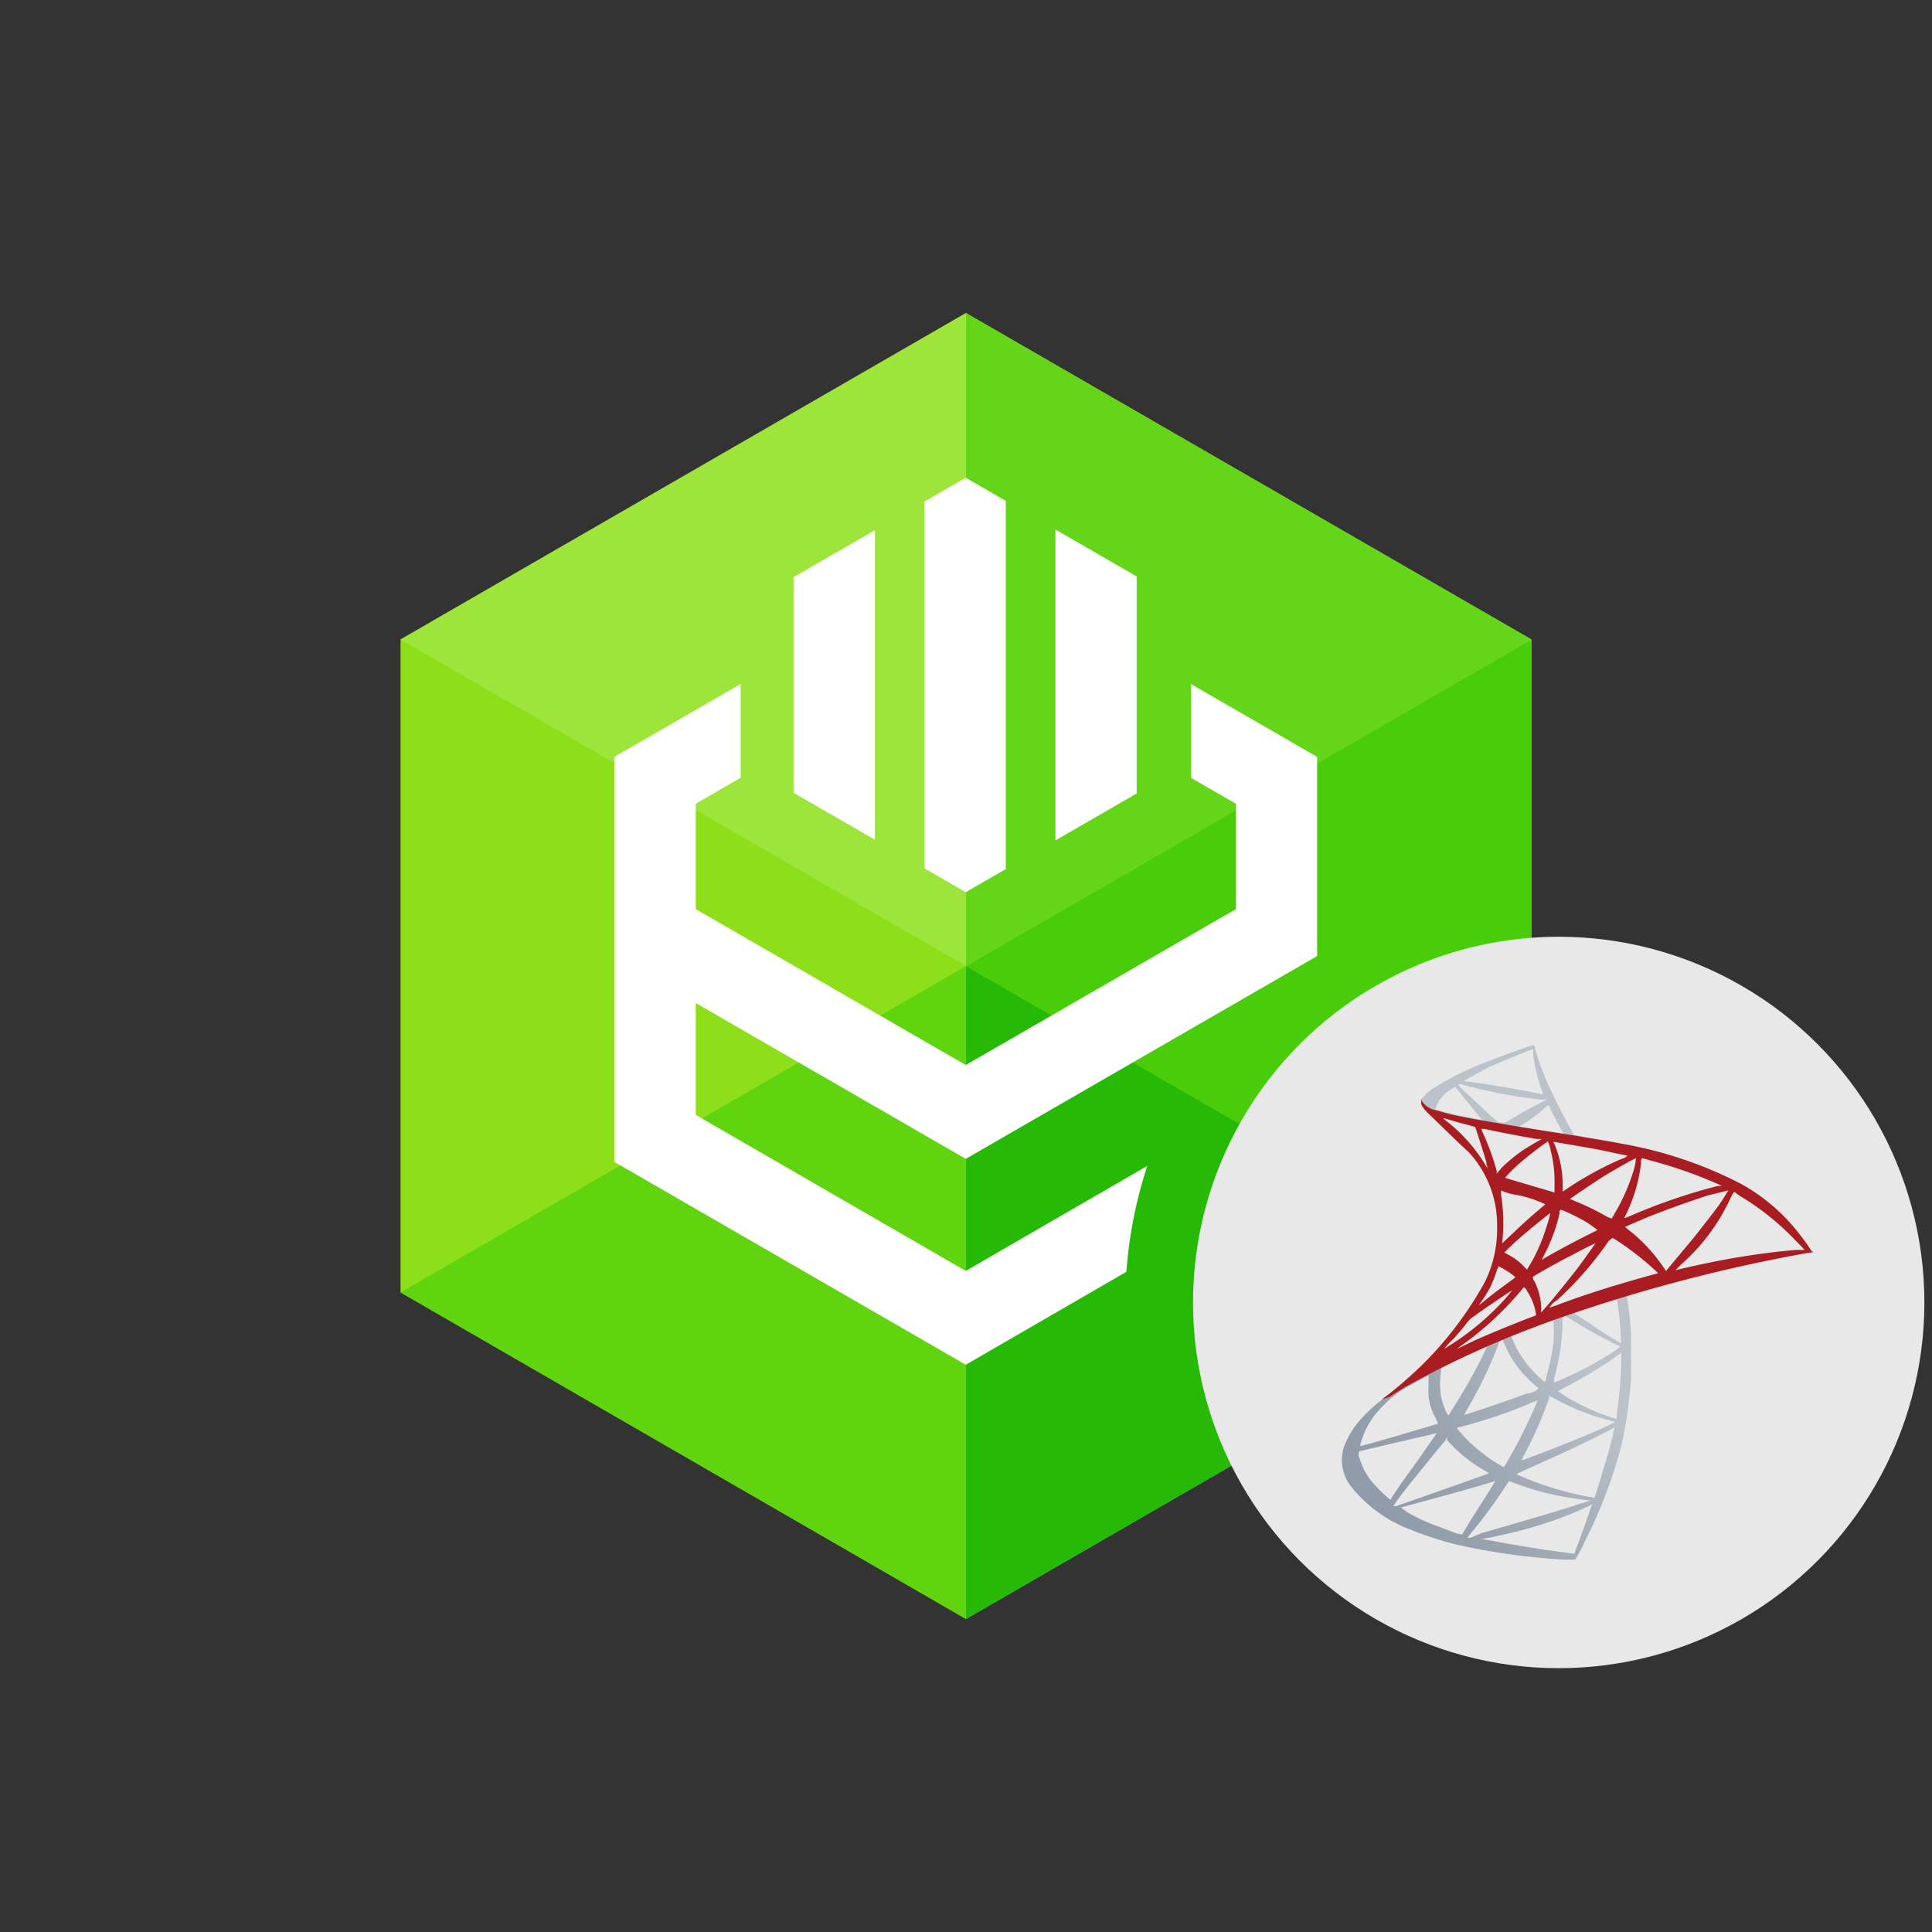 <svg xmlns="http://www.w3.org/2000/svg" xmlns:xlink="http://www.w3.org/1999/xlink" viewBox="0 0 246 246"><rect x="0" y="0" width="246" height="246" fill="#333333" stroke="none"/><defs><linearGradient id="a" x1="-5673.289" y1="5141.245" x2="-5605.792" y2="5101.358" gradientTransform="translate(2447.101 -1862.606) scale(0.4)" gradientUnits="userSpaceOnUse"><stop offset="0" stop-color="#909ca9"/><stop offset="0.29" stop-color="#97a2ae"/><stop offset="0.698" stop-color="#a9b2bc"/><stop offset="1" stop-color="#bbc2ca"/></linearGradient><linearGradient id="b" x1="-5759.497" y1="5004.716" x2="-5705.173" y2="5004.716" xlink:href="#a"/><radialGradient id="c" cx="7234.939" cy="-1679.077" r="74.342" gradientTransform="matrix(-0.388, -0.097, 0.097, -0.678, 3253.383, -260.406)" gradientUnits="userSpaceOnUse"><stop offset="0" stop-color="#ee352c"/><stop offset="1" stop-color="#a91d22"/></radialGradient></defs><title>ODBC_SQLS</title><rect width="246" height="246" fill="#fff" opacity="0"/><polyline points="195 81.425 195 164.559 152.47 189.117 123 206.142 51 164.559 51 81.425 123 39.859 195 81.425" fill="#8de019"/><polyline points="123 39.859 51 81.425 123 123 123 39.859" fill="#9ee53b"/><polyline points="123 123 51 164.559 123 206.142 123 123" fill="#5fd40f"/><polyline points="195 81.425 152.47 105.982 123 123 195 164.559 195 81.425" fill="#49cd0a"/><polyline points="123 39.859 123 123 152.47 105.982 195 81.425 123 39.859" fill="#64d518"/><polyline points="123 123 123 123 123 206.142 195 164.559 123 123" fill="#26ba06"/><path d="M151.633,87.093v11.94l5.733,3.309v13.415l-34.397,19.852L88.587,115.758V102.342l5.718-3.309v-11.94L78.226,96.373v51.572l44.743,25.829,20.45-11.838A56.109,56.109,0,0,1,146.09,148.45l-23.121,13.376L88.587,141.959V127.713l34.382,19.845L167.71,121.735V96.373Z" fill="#fff"/><polygon points="128.068 110.657 128.068 63.776 122.969 60.83 117.725 63.862 117.725 110.57 122.969 113.602 128.068 110.657" fill="#fff"/><polygon points="101.048 100.952 111.408 106.921 111.408 67.51 101.048 73.48 101.048 100.952" fill="#fff"/><polygon points="144.73 73.394 134.387 67.424 134.387 107.009 144.73 101.031 144.73 73.394" fill="#fff"/><ellipse cx="198.468" cy="165.841" rx="46.562" ry="46.567" fill="#e8e8e8"/><path d="M208.851,163.617l-13.126,4.281-11.435,5.043-3.192.847c-.82.768-1.682,1.545-2.592,2.347-1.007.869-1.96,1.662-2.728,2.23a20.252,20.252,0,0,0-2.731,2.587,11.509,11.509,0,0,0-1.911,3.246,5.455,5.455,0,0,0,.767,4.909,17.36,17.36,0,0,0,7.179,5.45,47.049,47.049,0,0,0,6.302,2.1,84.295,84.295,0,0,0,13.454,1.908,15.745,15.745,0,0,0,1.746,0,23.169,23.169,0,0,0,1.282-2.431,61.078,61.078,0,0,0,4.642-12.291,57.214,57.214,0,0,0,1.172-8.533v-5.262a37.279,37.279,0,0,0-.491-4.658,1.163,1.163,0,0,1,0-.411l1.774-.544Zm-3,1.745a33.232,33.232,0,0,1,.517,4.958,2.264,2.264,0,0,1,0,.68s-1.69-.928-2.728-1.661c-1.038-.741-2.865-1.88-3.164-2.101-.295-.216,0,0,.736-.35,1.39-.463,4.644-1.526,4.747-1.526ZM199.166,167.54a3.851,3.851,0,0,1,.878.462,62.693,62.693,0,0,0,5.998,3.326c.353.167.414,0-.436.685a44.728,44.728,0,0,1-6.82,3.651l-.902.381a2.965,2.965,0,0,1,0-.543,27.833,27.833,0,0,0,1.065-6.948v-1.006h.219Zm-1.367.521a23.373,23.373,0,0,1,0,2.89,25.774,25.774,0,0,1-.899,4.31,1.757,1.757,0,0,1-.22.707,16.756,16.756,0,0,1-1.85-1.799,13.48,13.48,0,0,1-1.833-2.727,7.588,7.588,0,0,1-.542-1.337c.164,0,5.458-2.124,5.458-2.1Zm-6.468,2.56.171.356a13.251,13.251,0,0,0,1.632,2.943,16.528,16.528,0,0,0,2.297,2.448l.492.414a2.377,2.377,0,0,1-1.529.653c-1.884.713-3.931,1.418-6.249,2.182l-1.693.544.191-.435a55.628,55.628,0,0,0,3.897-7.876l.355-.985a.333.333,0,0,1,.216-.245Zm-1.993.819c-.292.697-.62,1.376-.981,2.047-.956,1.878-2.02,3.71-3.414,5.944l-.489.785-.221-.244a9.192,9.192,0,0,1-.764-2.295,9.337,9.337,0,0,1,0-2.939c0-.626,0-.606.411-.768,1.232-.628,5.32-2.536,5.382-2.508Zm17.111.681v.409a55.478,55.478,0,0,1-.574,7.442v.709l-.632-.191a25.431,25.431,0,0,1-4.555-1.935,19.503,19.503,0,0,1-2.321-1.42l.9-.488a58.523,58.523,0,0,0,5.459-3.19c.602-.413,1.502-1.065,1.723-1.23Zm-24.561,2.918v1.495a7.212,7.212,0,0,0,.873,3.978l.356.764s-6.633,1.987-8.704,2.539l-1.207.322v-.167a10.334,10.334,0,0,1,2.897-4.959,13.113,13.113,0,0,1,3.244-2.512l2.732-1.473Zm15.472,2.725.55.3a29.542,29.542,0,0,0,7.588,2.938h.211l-.294.167c-1.311.735-5.647,2.539-10.071,4.203l-1.39.518h-.219l.415-.79a49.336,49.336,0,0,0,3.11-7.112v-.383Zm-1.582.514-.169.468a63.882,63.882,0,0,1-3.437,6.921l-.683,1.173-.65-.386a20.247,20.247,0,0,1-5.186-4.414l-.165-.222.895-.244a63.632,63.632,0,0,0,8.713-2.998l.709-.298Zm9.798,3.405a37.188,37.188,0,0,1-.929,3.741c-.43,1.478-.651,2.206-1.174,3.927-.245.766-.431,1.366-.458,1.366a41.012,41.012,0,0,1-8.187-2.265c-.683-.274-1.696-.707-1.748-.764l1.341-.629c4.502-1.96,9.196-4.202,10.915-5.178l.355-.169Zm-22.623.768s-1.234,1.825-3.009,4.306l-1.604,2.236-.902,1.336-.409.652-.434-.381a18.495,18.495,0,0,1-1.855-1.878,8.251,8.251,0,0,1-1.666-3.188.807.807,0,0,1,0-.738l5.275-1.252,3.546-.815,1.032-.25Zm1.279.491.062.464a18.413,18.413,0,0,0,4.665,3.789l.657.407-8.93,3.159-2.892,1.006H177.41l.272-.411c.929-1.334,2.103-2.725,4.639-5.884l1.749-2.101Zm7.915,5.64.985.356a31.359,31.359,0,0,0,3.681,1.145,41.372,41.372,0,0,0,5.458.953h.301l-2.728.87c-1.693.546-6.904,2.079-11.164,3.299l-1.391.573a.731.731,0,0,1-.439,0l.526-.654a60.697,60.697,0,0,0,4.038-5.45l.601-.896Zm-1.747,0s-.676,1.147-1.935,3.08l-1.31,2.078-.657,1.092-.293.518h-.276c-.353,0-2.727-.983-3.518-1.249a21.006,21.006,0,0,1-2.321-1.065,9.328,9.328,0,0,1-1.72-1.089l3.004-.817c4.338-1.171,6.738-1.852,8.322-2.342l.546-.167Zm12.337,2.893s-1.556,4.556-2.156,5.973c0,.322-.186.383-.247.383l-3.898-.543c-2.482-.383-6.6-1.092-7.664-1.335h-.251l1.232-.169c3.167-.712,4.689-1.093,6.251-1.584a45.886,45.886,0,0,0,5.84-2.234l.626-.276Z" fill="url(#a)"/><path d="M195.209,133.092c-.221,0-3.741,1.252-6.004,2.152a37.061,37.061,0,0,0-6.906,3.465,4.968,4.968,0,0,0-1.338,1.334.949.949,0,0,0,0,.332l1.338,1.247,3.165,1.006,7.506,1.364,8.595,1.477v-.733l-1.14-.188-.217-.413c-1.174-2.075-2.458-4.609-3.22-6.351a33.596,33.596,0,0,1-1.447-3.978C195.371,133.092,195.343,133.092,195.209,133.092Zm0,.516v.625a20.476,20.476,0,0,0,.953,4.172c.356,1.089.384,1.034,0,.897-1.011-.273-5.459-1.065-8.815-1.525l-.986-.137s2.296-1.306,3.383-1.827C190.839,135.3,194.797,133.664,195.209,133.607Zm-9.554,4.443h.388a59.523,59.523,0,0,0,10.284,1.962h.63l-.63.33c-1.42.705-2.949,1.55-4.039,2.236l-.628.349h-.873l-1.038-.923-3.709-3.463Zm-.381.302,1.391,1.743,1.718,2.097.301.387s-2.019-.354-3.084-.603c-.735-.156-1.469-.342-2.188-.569l-.678-.143a4.659,4.659,0,0,1,2.292-2.724Zm11.869,2.369a.683.683,0,0,1,.22.356c.328.733,1.391,2.723,1.638,3.139.245.408.218.132-1.173,0l-4.452-.742.219-.134a19.634,19.634,0,0,0,2.897-2.077l.465-.407Z" fill="url(#b)"/><path d="M181.045,139.932a.974.974,0,0,0,0,.843,4.274,4.274,0,0,0,.926,1.09s4.394,4.31,5.051,4.851a13.622,13.622,0,0,1,3.601,9.403,15.307,15.307,0,0,1-1.555,7.115,46.447,46.447,0,0,1-13.129,14.962l.987-.322a31.883,31.883,0,0,1,3.516-2.096,125.678,125.678,0,0,1,16.374-7.331,204.895,204.895,0,0,1,33.211-8.884l.902-.135-.244-.112a30.485,30.485,0,0,0-1.994-2.723,23.86,23.86,0,0,0-7.042-5.867,52.559,52.559,0,0,0-15.284-5.123c-1.197-.242-3.852-.684-5.98-1.033-4.531-.711-7.478-1.173-10.698-1.743-1.175-.185-2.893-.491-4.038-.735a24.164,24.164,0,0,1-2.729-.715,2.716,2.716,0,0,1-1.992-1.387Zm2.564,2.477h.381l1.446.438,1.316.352,1.092.298s1.065,3.268,1.418,4.499a2.243,2.243,0,0,0,.219.876l-.25-.385a20.505,20.505,0,0,0-5.105-5.777l-.489-.384Zm4.886,1.336h.545c1.69.385,4.689.957,6.657,1.283h.6l-.272.163c-.328.167-1.638.957-2.077,1.247a19.675,19.675,0,0,0-2.728,2.236l-.651.766v-.379a32.921,32.921,0,0,0-1.772-4.855l-.191-.461Zm8.596,1.634a3.694,3.694,0,0,1,.353,1.092,16.53,16.53,0,0,1,.492,4.529v.847l-.524-.166-4.249-1.251-1.53-.461a21.441,21.441,0,0,1,1.74-1.747,46.245,46.245,0,0,1,3.827-2.97Zm.682,0s4.096.687,5.955,1.042l3.493.734a1.73,1.73,0,0,1-.817.432,43.067,43.067,0,0,0-6.497,3.516l-.923.629q-.01-.311,0-.629a13.883,13.883,0,0,0-1.06-5.451Zm10.533,2.077a7.328,7.328,0,0,1-.218,1.308,25.123,25.123,0,0,1-2.482,5.724,5.894,5.894,0,0,1-.409.682l-.628-.27a30.446,30.446,0,0,0-3.898-1.91l-.77-.326s3.117-2.18,4.808-3.193c1.691-1.007,3.522-2.013,3.576-1.982Zm.765,0,2.728.764a58.237,58.237,0,0,1,6.734,2.452l.744.328h-.525a73.687,73.687,0,0,0-11.344,3.898l-.576.214a2.401,2.401,0,0,1,.219-.49,20.367,20.367,0,0,0,1.911-6.592.753.753,0,0,1,0-.33Zm-17.956,4.116a7.682,7.682,0,0,0,2.128.601,15.295,15.295,0,0,1,3.52,1.166l-.601.521c-1.31,1.093-2.542,2.209-4.037,3.651l-.846.786a.153.153,0,0,1,0-.134,22.576,22.576,0,0,0-.138-5.968,2.502,2.502,0,0,1,0-.527Zm28.954,0s-.625,1.029-1.031,1.632c-.415.603-1.478,1.988-3.438,4.469l-2.731,3.266-.742.902-.274-.414a20.809,20.809,0,0,0-4.012-4.447l-.738-.596-.183-.168s1.691-.739,2.974-1.279c2.232-.896,5.289-1.99,7.588-2.725Zm.765.189.54.413a33.577,33.577,0,0,1,6.582,5.095c.52.52,1.831,1.851,1.803,1.88h-.981c-2.409.186-5.165.542-8.188,1.061-2.155.385-4.395.846-6.585,1.363l-.676.17.846-.845a25.071,25.071,0,0,0,5.999-7.988l.463-.929Zm-22.077,2.265a23.338,23.338,0,0,1,2.399,1.118,12.195,12.195,0,0,1,2.24,1.478l-1.064.542c-1.855.919-3.467,1.799-5.132,2.725l-.878.519.244-.519a21.116,21.116,0,0,0,2.022-5.457.371.371,0,0,1,0-.271Zm-1.309.244a17.165,17.165,0,0,1-.526,1.907,23.907,23.907,0,0,1-1.718,4.173l-.526.9-.244.407-.539-.544a7.524,7.524,0,0,0-1.855-1.362l-.493-.273c.955-.957,1.956-1.869,3.001-2.726.929-.788,2.901-2.369,2.921-2.341Zm7.886,3.352.492.295a37.299,37.299,0,0,1,3.409,2.51c.576.46,1.665,1.443,1.885,1.694l-.791.214c-4.53,1.251-8.188,2.371-12.146,3.87l-.871.296a1.964,1.964,0,0,1,.895-.896,43.722,43.722,0,0,0,6.657-7.634Zm-2.073.518s-1.344,1.938-2.159,3.027c-.815,1.092-2.726,3.461-3.898,4.851l-.955,1.089a.586.586,0,0,1,0-.348,8.147,8.147,0,0,0-.85-3.573.872.872,0,0,1-.215-.601c.188-.166,3.084-1.826,4.885-2.725,1.249-.683,3.16-1.634,3.192-1.603Zm-12.525,3.055.524.272a10.895,10.895,0,0,1,1.69,1.145,3.515,3.515,0,0,1-.572.461c-.929.683-2.374,1.743-3.193,2.426-.818.684-.9.713-.818.572a16.782,16.782,0,0,0,1.392-2.18,18.004,18.004,0,0,0,.818-2.075,1.877,1.877,0,0,1,.22-.498Zm3.328,2.725a1.074,1.074,0,0,1,.384.489,7.199,7.199,0,0,1,1.122,2.89v.186l-1.364.519c-2.428.957-4.666,1.881-6.191,2.562l-1.668.787-.872.438.678-.521a39.606,39.606,0,0,0,7.45-6.868l.414-.49h.05v.009Zm-1.526.383a22.726,22.726,0,0,1-1.853,2.097,33.199,33.199,0,0,1-6.165,4.954l-.601.383a7.272,7.272,0,0,1,1.062-1.17c.65-.707,1.142-1.279,1.718-2.02a3.407,3.407,0,0,1,.981-.95C189.15,166.529,192.508,164.274,192.536,164.301Z" fill="url(#c)"/></svg>